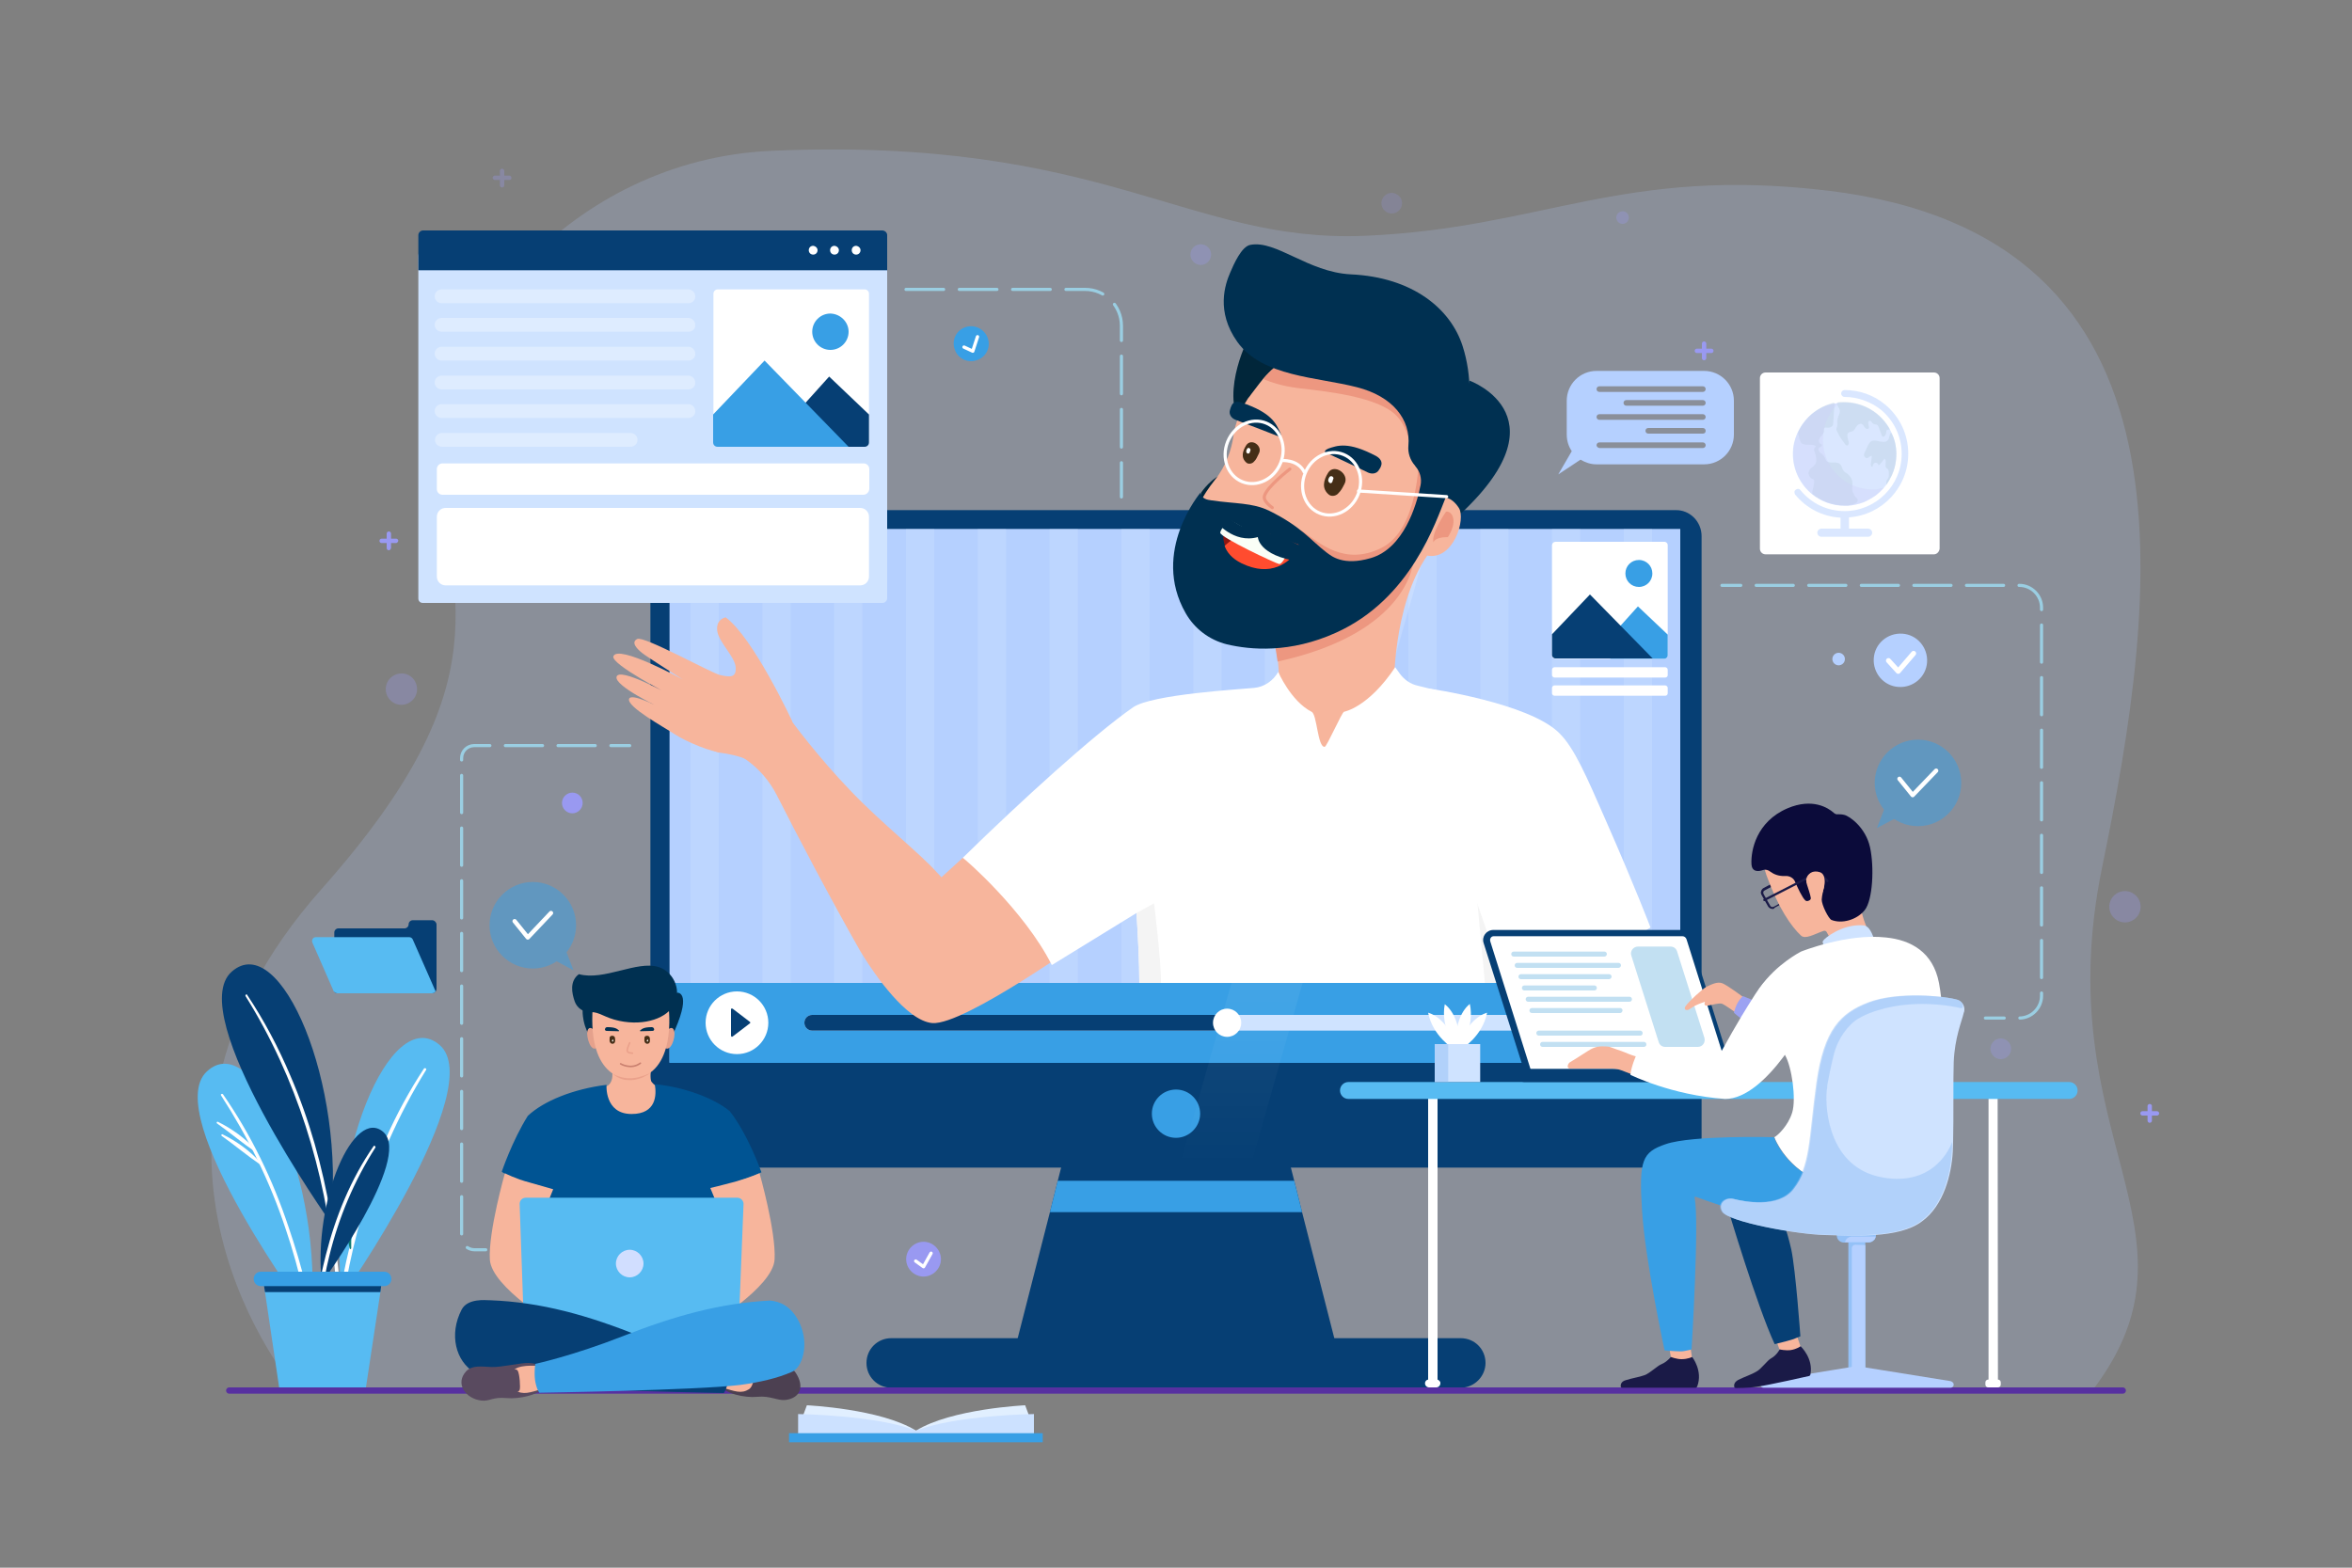 <?xml version="1.0" encoding="utf-8"?>
<!-- Generator: Adobe Illustrator 23.0.3, SVG Export Plug-In . SVG Version: 6.00 Build 0)  -->
<svg version="1.1" id="Layer_1" xmlns="http://www.w3.org/2000/svg" xmlns:xlink="http://www.w3.org/1999/xlink" x="0px" y="0px"
	 viewBox="0 0 750 500" style="enable-background:new 0 0 750 500;" xml:space="preserve">
<rect x="0" y="0" width="750" height="500" fill="#808080" stroke="none"/>
<style type="text/css">
	.st0{opacity:0.2;fill:#B5D0FF;enable-background:new    ;}
	.st1{fill:#063F74;}
	.st2{fill:#389FE5;}
	.st3{fill:#B5D0FF;}
	.st4{opacity:0.3;}
	.st5{fill:#CFE3FF;}
	.st6{fill:#EEFAFF;}
	.st7{opacity:0.2;fill:url(#SVGID_1_);enable-background:new    ;}
	.st8{fill:#FFFFFF;}
	.st9{fill:#57BBF2;}
	.st10{fill:#0E7C74;}
	.st11{fill:none;stroke:#5730A0;stroke-width:2;stroke-linecap:round;stroke-linejoin:round;stroke-miterlimit:10;}
	.st12{opacity:0.31;fill:#FFFFFF;enable-background:new    ;}
	.st13{fill:#F7B59C;}
	.st14{fill:#01263A;}
	.st15{fill:#003051;}
	.st16{fill:#ED9780;}
	.st17{fill:#8D1612;}
	.st18{fill:#FF4C2F;}
	.st19{fill:#FAFFF7;}
	.st20{fill:#452E17;}
	.st21{fill:#F4F4F4;}
	.st22{fill:none;stroke:#FFFFFF;stroke-miterlimit:10;}
	.st23{fill:none;stroke:#FFFFFF;stroke-linecap:round;stroke-miterlimit:10;}
	.st24{fill:none;stroke:#ED9780;stroke-linecap:round;stroke-miterlimit:10;}
	.st25{fill:#005493;}
	.st26{fill:#4C4051;}
	.st27{fill:#594A5F;}
	.st28{fill:#E5A18C;}
	.st29{fill:#D1DEFF;}
	.st30{fill:#EAA18B;}
	.st31{fill:none;stroke:#EAA18B;stroke-width:0.5;stroke-linecap:round;stroke-miterlimit:10;}
	.st32{fill:none;stroke:#C9806F;stroke-width:0.5;stroke-linecap:round;stroke-miterlimit:10;}
	.st33{fill:#C2E0F2;}
	.st34{fill:#1A1A47;}
	.st35{fill:#9CA2F2;}
	.st36{fill:#0B0B3A;}
	.st37{fill:#94C1F7;}
	.st38{opacity:0.5;fill:#94C1F7;enable-background:new    ;}
	.st39{fill:#E1EFFF;}
	.st40{fill:#CCE1FF;}
	.st41{fill:none;stroke:#9ACEE2;stroke-linecap:round;stroke-miterlimit:10;}
	.st42{fill:none;stroke:#9ACEE2;stroke-linecap:round;stroke-miterlimit:10;stroke-dasharray:11.856,4.94;}
	.st43{fill:none;stroke:#9ACEE2;stroke-linecap:round;stroke-miterlimit:10;stroke-dasharray:11.835,4.931;}
	.st44{fill:none;stroke:#9ACEE2;stroke-linecap:round;stroke-miterlimit:10;stroke-dasharray:12,5;}
	.st45{opacity:0.5;}
	.st46{fill:none;stroke:#FFFFFF;stroke-width:1.38;stroke-linecap:round;stroke-linejoin:round;stroke-miterlimit:10;}
	.st47{fill:#81A8CC;}
	.st48{opacity:0.3;fill:#9999F1;enable-background:new    ;}
	.st49{fill:#9999F1;}
	.st50{fill:none;stroke:#FFFFFF;stroke-width:1.056;stroke-linecap:round;stroke-linejoin:round;stroke-miterlimit:10;}
	.st51{fill:none;stroke:#FFFFFF;stroke-width:1.615;stroke-linecap:round;stroke-linejoin:round;stroke-miterlimit:10;}
	.st52{opacity:0.2;fill:#9999F1;enable-background:new    ;}
</style>
<g id="OBJECTS">
	<g>
		<path class="st0" d="M94.2,443c0,0-65.5-76.3,8.3-159.4c59.5-67,40.5-92.8,37.7-138c-2.3-38.2,41-94.7,105.9-97.5
			c106.3-4.6,132.7,29.5,189.2,27.1s82-22.2,147.5-14.4C704.4,75.3,688,190.5,670.3,276.7s35.5,115.6-2.8,166.4"/>
		<g>
			<g>
				<polygon class="st1" points="426.4,430.4 323.6,430.4 334.8,386.6 337.3,376.6 342.2,357.3 407.8,357.3 412.7,376.6 
					415.2,386.6 				"/>
				<polygon class="st2" points="415.2,386.6 334.8,386.6 337.3,376.6 412.7,376.6 				"/>
				<path class="st1" d="M465.8,442.6H284.2c-4.4,0-7.9-3.5-7.9-7.9l0,0c0-4.4,3.5-7.9,7.9-7.9h181.6c4.4,0,7.9,3.5,7.9,7.9l0,0
					C473.7,439,470.1,442.6,465.8,442.6z"/>
			</g>
			<path class="st1" d="M542.6,171v193.1c0,4.6-3.7,8.3-8.3,8.3H215.7c-4.6,0-8.3-3.7-8.3-8.3V171c0-4.6,3.7-8.3,8.3-8.3h318.6
				C538.9,162.6,542.6,166.4,542.6,171z"/>
			<rect x="213.5" y="168.7" class="st3" width="322.3" height="170.2"/>
			<g class="st4">
				<rect x="494.9" y="168.7" class="st5" width="9" height="144.8"/>
				<rect x="517.8" y="168.7" class="st5" width="9" height="144.8"/>
				<rect x="220.2" y="168.7" class="st5" width="9" height="144.8"/>
				<rect x="243.1" y="168.7" class="st5" width="9" height="144.8"/>
				<rect x="266" y="168.7" class="st5" width="9" height="144.8"/>
				<rect x="288.9" y="168.7" class="st5" width="9" height="144.8"/>
				<rect x="311.8" y="168.7" class="st5" width="9" height="144.8"/>
				<rect x="334.7" y="168.7" class="st5" width="9" height="144.8"/>
				<rect x="357.6" y="168.7" class="st5" width="9" height="144.8"/>
				<rect x="380.5" y="168.7" class="st5" width="9" height="144.8"/>
				<rect x="403.3" y="168.7" class="st5" width="9" height="144.8"/>
				<rect x="426.2" y="168.7" class="st6" width="9" height="144.8"/>
				<rect x="449.1" y="168.7" class="st5" width="9" height="144.8"/>
				<rect x="472" y="168.7" class="st5" width="9" height="144.8"/>
			</g>
			<rect x="213.5" y="313.5" class="st2" width="322.3" height="25.5"/>
			<path class="st2" d="M375,362.9L375,362.9c-4.3,0-7.7-3.5-7.7-7.7l0,0c0-4.3,3.5-7.7,7.7-7.7l0,0c4.3,0,7.7,3.5,7.7,7.7l0,0
				C382.7,359.4,379.2,362.9,375,362.9z"/>
			
				<linearGradient id="SVGID_1_" gradientUnits="userSpaceOnUse" x1="417.1" y1="340.564" x2="417.1" y2="129.65" gradientTransform="matrix(1 0 0 -1 0 500.952)">
				<stop  offset="0" style="stop-color:#FFFFFF"/>
				<stop  offset="1" style="stop-color:#FFFFFF;stop-opacity:0"/>
			</linearGradient>
			<polygon class="st7" points="398.7,372.2 376,372.2 435.6,162.6 458.2,162.6 			"/>
			<g>
				<path class="st5" d="M523.5,328.7H259c-1.4,0-2.5-1.1-2.5-2.5s1.1-2.5,2.5-2.5h264.5c1.4,0,2.5,1.1,2.5,2.5
					S524.9,328.7,523.5,328.7z"/>
				<path class="st1" d="M391.3,323.7v5H259c-1.4,0-2.5-1.1-2.5-2.5s1.1-2.5,2.5-2.5H391.3z"/>
				<circle class="st8" cx="391.3" cy="326.2" r="4.5"/>
			</g>
			<g>
				<ellipse class="st8" cx="235" cy="326.2" rx="10" ry="10"/>
				<path class="st1" d="M233.6,321.7l5.5,4.2c0.2,0.1,0.2,0.4,0,0.5l-5.5,4.2c-0.2,0.2-0.5,0-0.5-0.3V322
					C233,321.7,233.3,321.6,233.6,321.7z"/>
			</g>
		</g>
		<g>
			<g>
				<path class="st9" d="M99.2,421c0,0-48.4-65.4-33.2-79.3C81.1,327.7,103.3,376.9,99.2,421z"/>
				<g>
					<g>
						<path class="st8" d="M70.5,349.4c8.6,13.3,15.6,27.5,20.6,42.6c2.2,6.5,4.1,13.2,5.6,19.9c1.5,6.3,2.4,12.7,3.7,19
							c0.1,0.3,0.6,0.3,0.6-0.1c-1.1-13.3-4.7-26.9-9-39.5c-5-15-11.9-29.3-20.9-42.3C70.8,348.7,70.2,349,70.5,349.4L70.5,349.4z"
							/>
					</g>
				</g>
				<g>
					<g>
						<path class="st8" d="M69.2,358.3c4.1,2.9,8,6.2,12.1,9c0.3,0.2,0.5-0.2,0.3-0.4c-3.1-3.7-7.8-7-12.1-9.1
							C69.2,357.6,68.9,358.1,69.2,358.3L69.2,358.3z"/>
					</g>
				</g>
				<g>
					<g>
						<path class="st8" d="M70.7,362.3c4.1,2.9,8,6.2,12.1,9c0.3,0.2,0.5-0.2,0.3-0.4c-3.1-3.7-7.8-7-12.1-9.1
							C70.7,361.6,70.4,362,70.7,362.3L70.7,362.3z"/>
					</g>
				</g>
			</g>
			<g>
				<path class="st9" d="M109.1,413.5c0,0,46.7-66.6,31.1-80.2C124.6,319.8,103.7,369.5,109.1,413.5z"/>
				<g>
					<g>
						<path class="st8" d="M135.2,340.8c-9.3,14.1-16.1,29.8-20.8,46c-3.9,13.4-7.1,27.8-7.5,41.8c0,0.3,0.5,0.4,0.6,0.1
							c1-6.6,1.7-13.3,2.9-19.9c1.3-7.2,3-14.3,5-21.3c4.7-16.3,11.6-31.9,20.5-46.3C136.1,340.8,135.5,340.5,135.2,340.8
							L135.2,340.8z"/>
					</g>
				</g>
				<g>
					<g>
						<path class="st10" d="M110.4,381.6c-0.2,5.3-0.1,11.4,1.1,16.6c0.1,0.3,0.5,0.2,0.5-0.1c0.1-2.6-0.2-5.2-0.4-7.8
							c-0.2-2.9-0.3-5.9-0.6-8.8C111,381.2,110.4,381.2,110.4,381.6L110.4,381.6z"/>
					</g>
				</g>
			</g>
			<g>
				<path class="st1" d="M105.4,389.9c0,0-47-66.4-31.5-80C89.4,296.2,110.5,345.9,105.4,389.9z"/>
				<g>
					<g>
						<path class="st8" d="M78.3,317.7c16.3,26.1,25.4,55.9,28.4,86.4c0.6,6.1,0.9,12.3,1.3,18.4c0,0.4,0.6,0.4,0.6,0
							c0.3-11.8-1.2-23.8-3.2-35.4c-2.6-15.1-6.7-29.9-12.8-44c-3.8-9-8.4-17.7-13.8-25.8C78.7,316.9,78.1,317.3,78.3,317.7
							L78.3,317.7z"/>
					</g>
				</g>
			</g>
			<g>
				<path class="st1" d="M102.6,409.2c0,0,28.9-39.7,19.7-48.1C113,352.8,99.8,382.6,102.6,409.2z"/>
				<g>
					<g>
						<path class="st8" d="M119.1,365.6c-7.2,10.4-12.1,22.4-15.2,34.7c-2.3,9.1-4.1,19.2-3.7,28.7c0,0.4,0.6,0.4,0.6,0
							c1.2-9.6,1.8-19,4.2-28.4c3-12.3,7.9-23.9,14.7-34.6C119.9,365.6,119.3,365.2,119.1,365.6L119.1,365.6z"/>
					</g>
				</g>
			</g>
			<g>
				<polygon class="st9" points="122,407.3 121.7,408.9 121.3,412.1 116.6,443.1 89.1,443.1 84.5,412.1 84,408.9 83.8,407.3 				"/>
				<polygon class="st1" points="121.7,408.9 121.3,412.1 84.5,412.1 84,408.9 				"/>
				<path class="st2" d="M122.5,410.2H83.2c-1.3,0-2.3-1-2.3-2.3l0,0c0-1.3,1-2.3,2.3-2.3h39.3c1.3,0,2.3,1,2.3,2.3l0,0
					C124.8,409.2,123.8,410.2,122.5,410.2z"/>
			</g>
		</g>
		<g>
			<path class="st1" d="M139.2,294.9v20.5c0,0.3-0.1,0.6-0.3,0.8c-0.3,0.4-0.7,0.6-1.2,0.6h-30.1c-0.4,0-0.7-0.2-1-0.4v-19
				c0-0.7,0.6-1.3,1.3-1.3H129c0.7,0,1.3-0.6,1.3-1.3c0-0.7,0.6-1.3,1.3-1.3h6.4C138.6,293.6,139.2,294.2,139.2,294.9z"/>
			<path class="st9" d="M138.9,316.2c-0.3,0.4-0.7,0.6-1.2,0.6h-30.1c-0.4,0-0.7-0.2-1-0.4c-0.1-0.1-0.2-0.3-0.3-0.4v-0.1l-6.7-15.3
				c-0.3-0.8,0.2-1.7,1.1-1.7h29.8c0.5,0,0.9,0.3,1.1,0.7l6.3,14.3L138.9,316.2z"/>
		</g>
		<line class="st11" x1="73.1" y1="443.5" x2="676.9" y2="443.5"/>
		<g>
			<path class="st5" d="M281.4,192.3H134.8c-0.8,0-1.4-0.6-1.4-1.4V81.8c0-2.5,2-4.5,4.5-4.5h138.4c3.7,0,6.6,3,6.6,6.6v106.9
				C282.9,191.6,282.2,192.3,281.4,192.3z"/>
			<path class="st8" d="M274.3,186.7H142.1c-1.6,0-2.8-1.3-2.8-2.8v-19.1c0-1.6,1.3-2.8,2.8-2.8h132.2c1.6,0,2.8,1.3,2.8,2.8v19.1
				C277.1,185.4,275.9,186.7,274.3,186.7z"/>
			<path class="st8" d="M275.3,157.8H141.1c-1,0-1.8-0.8-1.8-1.8v-6.4c0-1,0.8-1.8,1.8-1.8h134.3c1,0,1.8,0.8,1.8,1.8v6.4
				C277.1,157,276.3,157.8,275.3,157.8z"/>
			<g>
				<path class="st12" d="M219.5,96.7h-78.7c-1.2,0-2.2-1-2.2-2.2l0,0c0-1.2,1-2.2,2.2-2.2h78.7c1.2,0,2.2,1,2.2,2.2l0,0
					C221.8,95.7,220.8,96.7,219.5,96.7z"/>
				<path class="st12" d="M219.5,105.8h-78.7c-1.2,0-2.2-1-2.2-2.2l0,0c0-1.2,1-2.2,2.2-2.2h78.7c1.2,0,2.2,1,2.2,2.2l0,0
					C221.8,104.9,220.8,105.8,219.5,105.8z"/>
				<path class="st12" d="M219.5,115h-78.7c-1.2,0-2.2-1-2.2-2.2l0,0c0-1.2,1-2.2,2.2-2.2h78.7c1.2,0,2.2,1,2.2,2.2l0,0
					C221.8,114,220.8,115,219.5,115z"/>
				<path class="st12" d="M219.5,124.2h-78.7c-1.2,0-2.2-1-2.2-2.2l0,0c0-1.2,1-2.2,2.2-2.2h78.7c1.2,0,2.2,1,2.2,2.2l0,0
					C221.8,123.2,220.8,124.2,219.5,124.2z"/>
				<path class="st12" d="M219.5,133.3h-78.7c-1.2,0-2.2-1-2.2-2.2l0,0c0-1.2,1-2.2,2.2-2.2h78.7c1.2,0,2.2,1,2.2,2.2l0,0
					C221.8,132.3,220.8,133.3,219.5,133.3z"/>
				<path class="st12" d="M201.1,142.5h-60.2c-1.2,0-2.2-1-2.2-2.2l0,0c0-1.2,1-2.2,2.2-2.2h60.2c1.2,0,2.2,1,2.2,2.2l0,0
					C203.3,141.5,202.3,142.5,201.1,142.5z"/>
			</g>
			<path class="st1" d="M281.3,73.5H134.9c-0.8,0-1.5,0.7-1.5,1.5v11.2h149.5V75C282.9,74.2,282.2,73.5,281.3,73.5z"/>
			<g>
				<path class="st8" d="M260.7,79.8c0,0.8-0.6,1.4-1.4,1.4s-1.4-0.6-1.4-1.4s0.6-1.4,1.4-1.4C260.1,78.5,260.7,79.1,260.7,79.8z"/>
				<path class="st8" d="M267.5,79.8c0,0.8-0.6,1.4-1.4,1.4s-1.4-0.6-1.4-1.4s0.6-1.4,1.4-1.4C266.9,78.5,267.5,79.1,267.5,79.8z"/>
				<path class="st8" d="M274.4,79.8c0,0.8-0.6,1.4-1.4,1.4s-1.4-0.6-1.4-1.4s0.6-1.4,1.4-1.4C273.8,78.5,274.4,79.1,274.4,79.8z"/>
			</g>
			<g>
				<path class="st8" d="M277.1,93.7V141c0,0.8-0.6,1.4-1.4,1.4h-46.8c-0.8,0-1.4-0.6-1.4-1.4V93.7c0-0.8,0.6-1.4,1.4-1.4h46.8
					C276.5,92.3,277.1,92.9,277.1,93.7z"/>
				<path class="st1" d="M277.1,132.2v8.9c0,0.8-0.6,1.4-1.4,1.4h-23.2l1-10.3l10.9-12.1L277.1,132.2z"/>
				<path class="st2" d="M270.6,142.5h-41.8c-0.8,0-1.4-0.6-1.4-1.4v-8.9l16.4-17.2L270.6,142.5z"/>
				<path class="st2" d="M270.6,105.8c0,3.2-2.6,5.8-5.8,5.8c-3.2,0-5.8-2.6-5.8-5.8c0-3.2,2.6-5.8,5.8-5.8
					C268,100.1,270.6,102.7,270.6,105.8z"/>
			</g>
		</g>
		<g>
			<path class="st13" d="M347.5,298.4l-15.6-26.8l-24.9,2l-6.8,6.2c-0.9-1-0.7-0.8-1.4-1.5c-5.2-5.9-17.5-15.6-27.2-25.7
				c-11-11.4-19.3-22.8-19.3-22.8l-2,1c0-1,0-1.7,0-1.7l-8.7-11.7l-10.6-0.7l-7.9,9.6l0.4,5.1c0,0,0.1,7.9,6.3,8.7
				c1.8,0.2,6.5,1.1,8,2.1c4.2,2.9,7.6,6.9,9.9,11.4c6.9,13.6,17.1,33,26.6,49.7c0,0,0.4,0.7,1.1,1.8c3.3,5.3,13.6,20.5,21.9,21.2
				C307.5,327.1,347.5,298.4,347.5,298.4z"/>
			<g id="XMLID_5_">
				<path id="XMLID_219_" class="st14" d="M383.1,157c0,0,3.3-5,7.9-6.2s-5,10.7-5,10.7s-2.6,1.1-2.9,1
					C382.8,162.3,383.1,157,383.1,157z"/>
				<path id="XMLID_218_" class="st15" d="M468.6,121.4c0,0,32.7,11.8-6.2,45.5l-5.9-1.8L468.6,121.4z"/>
				<path class="st13" d="M385.8,223.1c15.6,19,36.5,22.1,36.5,22.1c36.3-0.7,42.5-20.7,42.5-20.7l-20.3-4.5c0,0-0.6-26.4,10.6-42.8
					c8.4,1.6,12.4-11.7,10.1-15.2c-2.5-3.9-5.3-3.4-5.3-3.4c-2.4,2.6-4.6,8.7-5.6,11.7l-50.5,26.1c0,0,0.6,1.3,1.4,3.6
					c0.8,2.5,1.7,6.2,2.3,10.9c0.3,2.9,0.5,6.2,0.4,9.9L385.8,223.1z M450.6,176.1c1.1-1.8,2.2-3.7,3.5-5.5c-0.4,1.3-0.8,2.4-1,3.4
					C451.7,175.2,450.7,176.1,450.6,176.1z"/>
				<path id="XMLID_502_" class="st16" d="M405.1,200.1c0.8,2.5,1.7,6.2,2.3,10.9c42.1-9.2,43.3-32,43.3-32l-21.6,8.8L405.1,200.1z"
					/>
				<path id="XMLID_48_" class="st14" d="M398.4,107.2c0,0-9.2,17-2.9,28.3l14.6-18.9"/>
				<path id="XMLID_628_" class="st13" d="M382.3,193.7c9.7,15.3,45.2,15,61.9-7c16.7-21.9,19.4-47.1,11.1-62.6
					c-4.6-8.6-15.7-13.6-26.6-14.4c-2.9-0.2-5.8,0-8.7,0.6c-6.6,1.5-12.7,5.2-17.2,10.5c-0.4,0.5-0.8,1-1.2,1.5l-2.6,3.4
					c-0.3,0.4-0.6,0.9-1,1.3c-1.6,2.4-2.9,5-3.7,7.8c-0.5,1.4-0.8,2.9-1,4.4c-0.6,4-2.2,9.3-6,14
					C380.1,162.2,372.7,178.4,382.3,193.7z"/>
				<path id="XMLID_501_" class="st16" d="M402.8,120.9c2.4,1,6.3,2.3,11.3,2.9c8.5,1,25.6,2.7,31.3,8.9c0,0,2.4,2.2,3.8,7.1
					c1.4,4.9-3.2-16.7-3.2-16.7l-26-12.8C413.4,111.9,407.3,115.6,402.8,120.9z"/>
				<path id="XMLID_463_" class="st16" d="M452.4,146.6c0,0-0.1,22.2-11.8,28.1c-11.7,5.9-19.8-1.4-25.1-5.2
					c-3.1-2.2-4.2,3.4-4.2,3.4s6.1,10.2,9.2,10.2s15.4-0.2,16.3-0.8s8-4,8-4s4.8-8.3,5.2-9.2c0.3-0.9,5.9-10.3,5.6-11.5
					s-0.2-9-0.2-9L452.4,146.6z"/>
				<path id="XMLID_47_" class="st15" d="M398.7,78.1c-2.8,0.5-5.3,6.2-6.4,8.8c-1.6,3.7-4.7,12.4,2.3,22.2
					c8,11.1,25.3,11.1,38.1,14.4c11.4,2.9,17.2,10.3,16.4,18.7c-0.2,2.3,0.6,4.6,2.1,6.3l0.2,0.3c1.4,1.6,2,3.8,1.6,5.9
					c-1.3,6.6-5.5,20.3-15.9,23.3c-8.9,2.6-12.6-0.7-14.1-1.8c-5.2-4-8.1-8.3-18.3-13.3c-5.3-2.6-10.9-2.2-18.3-3.3
					c-1.4-0.2-3.3-0.4-3.5-2.6c0,0-16.1,18.9-4.8,38.6c2.8,4.9,7.5,8.5,13.1,9.9c7.6,1.8,20.2,2.9,34.8-3.7
					c24-10.8,31.9-35.6,35.1-43.4c3.2-7.8,11.5-28.7,5.3-48c-3.8-11.9-15.9-22-35.7-22.9C417.1,86.8,406.9,76.5,398.7,78.1z"/>
				<path id="XMLID_470_" class="st17" d="M414.4,174.6c0,0-0.3,0.6-1,1.5c-2.2,2.8-7.8,8.2-17.5,3.4c-3-1.5-4.6-3.5-5.3-5.5
					c-1.5-4.2,0.7-8.5,0.7-8.5s3.6,2.4,8.5,4.7c4.2,2,9.4,3.9,14.1,4.3C414.1,174.6,414.2,174.6,414.4,174.6z"/>
				<path id="XMLID_468_" class="st18" d="M414.1,173.7l-0.3,0.9l-0.5,1.6c-2.2,2.8-7.8,8.2-17.5,3.4c-3-1.5-4.6-3.5-5.3-5.5
					c4-3.8,8-3.8,8-3.8h6.5L414.1,173.7z"/>
				<path id="XMLID_45_" class="st19" d="M391.8,165.6c0,0-2.7,3.4-2.7,4.3c0,1.5,17.9,9.9,18.8,10c1,0.1,2.6-3.4,2.6-3.4l-7.2-4.3"
					/>
				<path id="XMLID_44_" class="st15" d="M392.7,129.4c-0.4,1-0.1,0.1-0.5,1.4c-0.4,1.4,0.5,2.6,1.8,3.1c3.3,1.2,13.5,5.2,13.5,5.2
					c1.1,0.6,1.1-0.5,0.7-1.2c-1.3-2.8-2.7-6.3-12.3-9.5C394.7,127.9,393.2,128.1,392.7,129.4z"/>
				<path id="XMLID_1_" class="st15" d="M440.4,148.6c-0.4,1,0,0.1-0.7,1.3s-2.2,1.4-3.5,0.8c-3.2-1.6-13.1-6.2-13.1-6.2
					c-1.2-0.3-0.4-1.1,0.4-1.4c2.9-1,6.4-2.4,15.4,2.4C440.1,146.2,440.9,147.3,440.4,148.6z"/>
				<path id="XMLID_221_" class="st15" d="M387.7,166.3c0,0,5.6,7.2,13.4,5c0,0,0.1,5.9,13.2,7.8l1.1-4.6c0,0-8.5-4.5-9-4.2
					c-0.6,0.3-8.6-2.1-10.1-2.4c-1.5-0.3-6.8-4.4-6.8-4.4L387.7,166.3z"/>
				<path id="XMLID_618_" class="st16" d="M461.1,163.2c0,0-4.8,6.8-4,9.8c0,0,0.2-1.7,4.6-1.7c0,0,2.8-4,1.4-6.9
					C462.3,162.9,461.1,163.2,461.1,163.2z"/>
				<g>
					<g>
						<path class="st20" d="M423.5,150.8c-1.5,2.4-2.1,5.1,0.3,7c0.8,0.6,2.1,0.4,2.8-0.3c1.2-1.2,1.4-1.8,2.1-3.1
							C430.5,151.2,425.4,147.7,423.5,150.8L423.5,150.8z"/>
					</g>
					<g>
						<path class="st8" d="M423.9,152.2c-0.4,0.6-0.6,1.3,0.1,1.8c0.2,0.2,0.6,0.1,0.7-0.1c0.3-0.3,0.2-0.6,0.4-1
							C425.6,152.2,424.4,151.4,423.9,152.2L423.9,152.2z"/>
					</g>
				</g>
				<g>
					<g>
						<path class="st20" d="M397.4,142c-1.2,1.9-1.8,4,0.1,5.6c0.6,0.5,1.7,0.3,2.2-0.2c1-0.9,1.1-1.6,1.7-2.7
							C402.8,142.2,399,139.6,397.4,142L397.4,142z"/>
					</g>
					<g>
						<path class="st8" d="M397.7,143.1c-0.3,0.5-0.5,1,0,1.5c0.2,0.1,0.4,0.1,0.6,0c0.3-0.2,0.2-0.5,0.4-0.8
							C399,143.1,398.1,142.5,397.7,143.1L397.7,143.1z"/>
					</g>
				</g>
			</g>
			<path class="st13" d="M252.7,230.2c0,0-12.5-26.9-21.3-33.3c0,0-3.1,0.5-2.7,4.2c0.4,3.7,5.7,8.3,5.9,11.8s-2.1,3-5,2.4
				c-2.9-0.7-24.3-12.6-26.4-11.5c-2.2,1.1,0.1,3.3,1.6,4.5s12.9,8.4,12.9,8.4s-20.6-11.3-22.1-7.4c-1,2.5,18.2,12.4,18.2,12.4
				s-16.5-9.2-17.2-5.8c-0.6,2.9,13.3,9.5,13.3,9.5s-8.6-4.5-9.3-2.5c-0.8,2.5,11.1,9,14.6,11.3s11.9,5.9,15.3,5.8
				c3.4-0.1,5.8-0.4,7.7,1.5"/>
			<path class="st8" d="M482.1,287.9l6.9,25.6H363.3c0-6.6-0.4-14.5-0.9-22.3l-27,16.6c-8.8-17.5-28.1-34.2-28.4-34.2
				c18.8-18.4,41.8-39.3,54.3-48c6-4.2,34.8-5.8,38.6-6.2c3.3-0.3,6.1-2.3,7.7-5.1c0,0,4,9.3,10.6,12.7c1.8,0.7,1.9,11.3,4.2,11.2
				c0.7,0,5.5-11.1,6.2-11.2c0,0,7.7-1.3,16.3-14.2l1.5,2.1c1.4,1.9,3.4,3.3,5.7,3.8c4.4,1,12.2,3.1,19.8,6.2
				c10.8,4.4,22.6,25,22.6,25l2.7,38l-15.8-0.7L482.1,287.9z"/>
			<polygon class="st21" points="470.5,281.4 473.5,313.5 489,313.5 486.3,292.6 			"/>
			<polyline class="st13" points="516.8,276.3 530.8,313.5 489,313.5 482.1,298.4 			"/>
			<path class="st8" d="M455.6,219.6c0,0,32,4.6,41.6,14.2c4.8,4.7,8.7,13.8,14.7,27.5c9.8,22.3,14.4,34.5,14.4,34.5
				s-24.2,16.8-48.5,11.8l-11.9-34.3L455.6,219.6z"/>
			
				<ellipse transform="matrix(0.375 -0.927 0.927 0.375 116.413 460.851)" class="st22" cx="399.8" cy="144.1" rx="10.1" ry="9.1"/>
			
				<ellipse transform="matrix(0.375 -0.927 0.927 0.375 122.483 489.99)" class="st22" cx="424.5" cy="154.2" rx="10.1" ry="9.1"/>
			<path class="st22" d="M408.5,146.9c0,0,5.5-0.6,7.5,3.9"/>
			<line class="st23" x1="433.2" y1="156.6" x2="461.3" y2="158.4"/>
			<path class="st21" d="M370.2,313.5h-6.9c0-6.6-0.4-14.5-0.9-22.3l5.6-3.1C368,288.1,370.3,306.5,370.2,313.5z"/>
			<path class="st24" d="M411.3,149.6c0,0-7.3,5.6-8.1,8.6c-0.5,1.7,2.5,3.7,2.5,3.7"/>
		</g>
		<g>
			<path class="st13" d="M210.2,346.3c0,0,3,10.4-8.2,10.4c-1.6,0-2.9-0.4-4.1-1c-4.1-2-5.1-9-5.1-9c3.5-0.9,2.3-6,2.3-6l12.5,0.3
				c0,0-0.6,3.3,0.3,4.2C209.4,347,210.2,346.3,210.2,346.3z"/>
			<path class="st25" d="M193.4,346c0,0-0.7,9.3,8,9.3c7.9,0,8-6.1,7.4-9.5c9,0.8,18.9,4.4,23.9,8.6c6,7.7,10.1,19.5,10.1,19.5
				s-2.8,1.3-5.6,2.2c-2.9,0.9-5.1,2.2-5.1,2.2l-3.5,47.7h-55.2l-0.9-47.7c0,0-3.6-0.9-6.6-1.8c-4.3-1.4-5.9-2.8-5.9-2.8
				s3.3-9.8,8.3-17.8C173.4,351.1,182.9,347.3,193.4,346z"/>
			<path class="st13" d="M161,374.2c0,0-5.3,18.6-4.8,27.5s21.5,21.3,21.5,21.3l2.7-9.4c0,0-8.7-3.7-10-10.5s6-23.8,6-23.8
				s-3.2-0.9-7.7-2.2C164.5,376,161,374.2,161,374.2z"/>
			<path class="st13" d="M242.2,374.2c0,0,5.3,18.6,4.8,27.5S225.5,423,225.5,423l-2.7-9.4c0,0,8.7-3.7,10-10.5s-6.3-24.2-6.3-24.2
				s3.5-0.8,7.9-2C238.7,375.7,242.2,374.2,242.2,374.2z"/>
			<path class="st9" d="M235.4,426.7h-68.2l-1.5-42.7c0-1.1,0.8-2,2-2h67.4c1.1,0,2,0.9,2,2L235.4,426.7z"/>
			<g>
				<path class="st26" d="M229.9,436.5c0,0,1.5-1.7,4.8-1.8c2.2-0.1,8.4,1.3,11.3,1.3c3,0,6-0.7,7.7,1.8c2.9,4.3,1.6,8.1-3.2,8.7
					c-2.6,0.3-4.8-1.4-9-1c-4.1,0.4-10.4-1-12.2-3.9"/>
				<path class="st13" d="M224.2,434.5c0,0,3.3,0.9,5.4,1.1c2.2,0.1,7-0.4,9.2,1c2.4,1.5,1.5,5.6,0,6.5c-2.4,1.5-4.4,0.7-8.9-0.7
					c-4.5-1.4-9.7-0.9-9.7-0.9"/>
				<path class="st1" d="M230.8,444.3c0,0-50.6-0.9-64-2.7c-5.7-0.8-11-2-15.4-3.8c-6.1-3.6-8.3-12.2-4.2-20.1c1.9-3.7,7.8-3,8.7-3
					c0.2,0,0.3,0,0.3,0c16.4,0.6,31.3,4.8,48.2,11.6c15.7,6.3,27.7,8.9,27.7,8.9C233,441.6,230.8,444.3,230.8,444.3z"/>
				<path class="st26" d="M243,438.7c0,0-1.3-0.7-1.8,0.1c-0.4,0.8-0.7,4.2-0.5,4.7c0.4,0.9,2.4,0.6,2.4,0.6l1.6-4.3L243,438.7z"/>
			</g>
			<g>
				<path class="st27" d="M173.6,436.6c0,0-1.5-1.8-5-1.9c-2.3-0.1-8.7,1.4-11.8,1.3s-6.1-0.7-8.1,1.3c-3.7,3.9-0.3,8.8,4.8,9.4
					c2.7,0.3,3.5-1.2,7.9-0.8c4.2,0.4,10.8-1,12.7-4"/>
				<path class="st13" d="M179.6,434.5c0,0-3.4,1-5.7,1.1s-7.3-0.5-9.6,1c-2.5,1.5-1.6,5.8,0,6.8c2.5,1.6,4.6,0.8,9.2-0.6
					c4.6-1.4,10.1-0.9,10.1-0.9"/>
				<path class="st2" d="M252.4,437.6L252.4,437.6c-4.6,2-10.3,3.3-16.3,4.1c-13.5,1.7-64.1,2.5-64.1,2.5s-2.2-2.7-1.3-9.2
					c0,0,12-2.6,27.8-8.8c16.5-6.5,31.2-10.6,47.1-11.4c3.1,0.3,6.7,1.7,9.3,7C258.3,429,255.7,436.4,252.4,437.6z"/>
				<path class="st27" d="M162.8,437.1c0,0,1.7-0.9,2.3,0.1s0.9,5.4,0.6,6.1c-0.5,1.2-3,0.8-3,0.8l-2-5.5L162.8,437.1z"/>
			</g>
			<path class="st15" d="M215.9,316.6c0,0,4.7-0.5-0.6,11.7c-2,4.6-2.7,4.3-2.7,4.5s-1.8-1.5-1.8-2.3s0.1-6.8,0.2-7.1
				C211,323,215.9,316.6,215.9,316.6z"/>
			<path class="st15" d="M188.3,319.3c0,0-3.6-1-2.2,6.2c1,4.9,3.6,6.9,3.6,7.1s1.8-1.5,1.8-2.3s-0.1-6.8-0.2-7.1
				C191.3,323,188.3,319.3,188.3,319.3z"/>
			<path class="st28" d="M189.3,328.4c0,0-1.5-1.5-2,0.5c-0.4,2,1.2,7.1,3.2,5.1"/>
			<path class="st28" d="M213,328.4c0,0,1.5-1.5,2,0.5s-1.2,7.1-3.2,5.1"/>
			<path class="st13" d="M201.6,344.2c0,0,0,0-0.1,0c-1.4,0.1-14.1,0.2-12.5-22.9h24.2C213.2,321.3,216.1,342.8,201.6,344.2z"/>
			<path class="st15" d="M209.9,308.4c4.6,1.3,7.5,7.1,5.2,11.7c-2.2,4.6-9.5,7.2-17.6,5.5c-4.8-1-6.3-2.9-9.2-2.8
				c-2.2,0.1-4.2-1.2-5-3.3c-1-2.8-1.7-6.6,1.3-8.8C192.6,312.9,203.1,306.3,209.9,308.4z"/>
			<path class="st29" d="M205.2,403c0,2.4-2,4.4-4.4,4.4s-4.4-2-4.4-4.4s2-4.4,4.4-4.4S205.2,400.6,205.2,403z"/>
			<path class="st30" d="M195.2,342.3c0,0,0.7,0.5,1.8,0.9s2.7,0.8,4.2,0.7c0.8,0,1.6-0.2,2.3-0.3c0.7-0.2,1.4-0.4,2-0.6
				c1.1-0.4,1.8-0.8,1.8-0.8s-0.6,0.6-1.7,1.1c-0.5,0.3-1.2,0.6-2,0.8c-0.7,0.2-1.6,0.4-2.4,0.4c-0.8,0-1.7,0-2.4-0.2
				c-0.8-0.2-1.4-0.5-2-0.8C195.8,342.9,195.2,342.3,195.2,342.3z"/>
			<g>
				<g>
					<path class="st20" d="M196.1,331c0.1,0.8,0.2,1.8-0.7,1.9c-0.4,0.1-0.8-0.3-0.9-0.5c-0.2-0.5-0.1-0.7-0.1-1.2
						C194.2,330.2,195.9,330,196.1,331L196.1,331z"/>
				</g>
				<g>
					<path class="st8" d="M195.6,331.7c0,0.2,0,0.4-0.2,0.5c-0.1,0-0.2,0-0.2-0.1c-0.1-0.1,0-0.2,0-0.3
						C195.2,331.6,195.6,331.5,195.6,331.7L195.6,331.7z"/>
				</g>
			</g>
			<g>
				<g>
					<path class="st20" d="M207.2,331c0.1,0.8,0.2,1.8-0.7,1.9c-0.4,0.1-0.8-0.3-0.9-0.5c-0.2-0.5-0.1-0.7-0.1-1.2
						C205.3,330.2,207,330,207.2,331L207.2,331z"/>
				</g>
				<g>
					<path class="st8" d="M206.7,331.7c0,0.2,0,0.4-0.2,0.5c-0.1,0-0.2,0-0.2-0.1c-0.1-0.1,0-0.2,0-0.3
						C206.3,331.6,206.7,331.5,206.7,331.7L206.7,331.7z"/>
				</g>
			</g>
			<path id="XMLID_4_" class="st15" d="M208.5,328c0.1,0.2,0,0,0.1,0.3c0,0.3-0.2,0.5-0.6,0.5c-0.9,0-3.7,0.1-3.7,0.1
				c-0.3,0-0.3-0.2-0.1-0.3c0.5-0.4,1-1,3.6-1C208,327.6,208.4,327.7,208.5,328z"/>
			<path id="XMLID_6_" class="st15" d="M193,328c-0.1,0.2,0,0-0.1,0.3c0,0.3,0.2,0.5,0.6,0.5c0.9,0,3.7,0.1,3.7,0.1
				c0.3,0,0.3-0.2,0.1-0.3c-0.5-0.4-1-1-3.6-1C193.4,327.6,193.1,327.7,193,328z"/>
			<path class="st31" d="M200.8,332.6c0,0-1.1,2.3-0.7,2.8c0.3,0.5,1.6,0.5,1.6,0.5"/>
			<path class="st32" d="M197.9,339.3c0,0,3.3,2,6.3-0.2"/>
		</g>
		<g>
			<g id="XMLID_609_">
				<g>
					<path class="st8" d="M458.4,440v-90.1c0-0.2-0.2-0.4-0.4-0.4h-2.2c-0.2,0-0.4,0.2-0.4,0.4V440c-0.6,0.1-1,0.6-1,1.2
						c0,0.7,0.6,1.3,1.3,1.3h2.3c0.7,0,1.3-0.6,1.3-1.3C459.4,440.7,458.9,440.2,458.4,440z"/>
					<path class="st8" d="M637.1,440L637.1,440l-0.1-90.4h-2.9V440H634c-0.5,0-0.9,0.4-0.9,0.9v0.7c0,0.5,0.4,0.9,0.9,0.9h3.1
						c0.5,0,0.9-0.4,0.9-0.9v-0.7C638,440.4,637.6,440,637.1,440z"/>
				</g>
				<path id="XMLID_610_" class="st9" d="M659.8,350.5H430c-1.5,0-2.7-1.2-2.7-2.7l0,0c0-1.5,1.2-2.7,2.7-2.7h229.8
					c1.5,0,2.7,1.2,2.7,2.7l0,0C662.5,349.3,661.3,350.5,659.8,350.5z"/>
			</g>
			<path id="XMLID_401_" class="st1" d="M552.5,342.1h-66.3l-13.1-41.3c-0.7-2.1,0.9-4.2,3.1-4.2h59.6c1.4,0,2.6,0.9,3.1,2.2
				L552.5,342.1z"/>
			<path id="XMLID_2_" class="st8" d="M551.2,342.1h-62.8l-13.2-41.9c-0.2-0.8,0.3-1.6,1.1-1.6h60.2c0.6,0,1.1,0.4,1.3,1
				L551.2,342.1z"/>
			<path id="XMLID_550_" class="st33" d="M511.6,305.1h-28.9c-0.4,0-0.8-0.3-0.8-0.8l0,0c0-0.4,0.3-0.8,0.8-0.8h28.9
				c0.4,0,0.8,0.3,0.8,0.8l0,0C512.4,304.7,512,305.1,511.6,305.1z"/>
			<path id="XMLID_549_" class="st33" d="M516.1,308.7h-32.3c-0.4,0-0.8-0.3-0.8-0.8l0,0c0-0.4,0.3-0.8,0.8-0.8h32.3
				c0.4,0,0.8,0.3,0.8,0.8l0,0C516.9,308.3,516.5,308.7,516.1,308.7z"/>
			<path id="XMLID_547_" class="st33" d="M513.1,312.3H485c-0.4,0-0.8-0.3-0.8-0.8l0,0c0-0.4,0.3-0.8,0.8-0.8h28.1
				c0.4,0,0.8,0.3,0.8,0.8l0,0C513.9,311.9,513.5,312.3,513.1,312.3z"/>
			<path id="XMLID_546_" class="st33" d="M508.4,315.9h-22.3c-0.4,0-0.8-0.3-0.8-0.8l0,0c0-0.4,0.3-0.8,0.8-0.8h22.3
				c0.4,0,0.8,0.3,0.8,0.8l0,0C509.2,315.6,508.8,315.9,508.4,315.9z"/>
			<path id="XMLID_545_" class="st33" d="M519.6,319.5h-32.3c-0.4,0-0.8-0.3-0.8-0.8l0,0c0-0.4,0.3-0.8,0.8-0.8h32.3
				c0.4,0,0.8,0.3,0.8,0.8l0,0C520.4,319.2,520,319.5,519.6,319.5z"/>
			<path id="XMLID_544_" class="st33" d="M516.6,323.1h-28.1c-0.4,0-0.8-0.3-0.8-0.8l0,0c0-0.4,0.3-0.8,0.8-0.8h28.1
				c0.4,0,0.8,0.3,0.8,0.8l0,0C517.3,322.8,517,323.1,516.6,323.1z"/>
			<path id="XMLID_542_" class="st33" d="M523,330.3h-32.3c-0.4,0-0.8-0.3-0.8-0.8l0,0c0-0.4,0.3-0.8,0.8-0.8H523
				c0.4,0,0.8,0.3,0.8,0.8l0,0C523.8,330,523.5,330.3,523,330.3z"/>
			<path id="XMLID_539_" class="st33" d="M524.2,333.9h-32.3c-0.4,0-0.8-0.3-0.8-0.8l0,0c0-0.4,0.3-0.8,0.8-0.8h32.3
				c0.4,0,0.8,0.3,0.8,0.8l0,0C525,333.6,524.6,333.9,524.2,333.9z"/>
			<path id="XMLID_405_" class="st33" d="M541.4,333.9H531c-1,0-1.8-0.6-2.1-1.6l-8.7-27.5c-0.5-1.4,0.6-2.9,2.1-2.9h10.4
				c1,0,1.8,0.6,2.1,1.6l8.7,27.5C543.9,332.5,542.9,333.9,541.4,333.9z"/>
			<path id="XMLID_403_" class="st1" d="M558.1,345.1H486c-1.2,0-2.1-1-2.1-2.1l0,0c0-1.2,1-2.1,2.1-2.1h72.1c1.2,0,2.1,1,2.1,2.1
				l0,0C560.2,344.1,559.2,345.1,558.1,345.1z"/>
			<g id="XMLID_404_">
				<path id="XMLID_419_" class="st34" d="M565.2,289.9c-0.5,0-1.1-0.3-1.4-0.8l-2.1-3.7c-0.2-0.4-0.3-0.8-0.1-1.2
					c0.1-0.4,0.4-0.8,0.8-1l5.8-3.1c0.8-0.4,1.7-0.1,2.1,0.6l2,3.6c0.2,0.4,0.2,0.8,0.1,1.2c-0.1,0.4-0.4,0.7-0.8,0.9l-5.7,3.1
					C565.7,289.9,565.5,289.9,565.2,289.9z M568.9,280.8c-0.1,0-0.3,0-0.4,0.1l-5.8,3.1c-0.2,0.1-0.4,0.3-0.4,0.5
					c-0.1,0.2,0,0.5,0.1,0.7l0,0l2.1,3.7c0.2,0.4,0.7,0.5,1.1,0.3l5.7-3.1c0.2-0.1,0.3-0.3,0.4-0.5c0.1-0.2,0-0.4-0.1-0.6l-2-3.6
					C569.5,280.9,569.2,280.8,568.9,280.8z"/>
			</g>
			<path id="XMLID_538_" class="st13" d="M554.3,322c-0.5,0.6-0.8,1-0.8,1s-3.5-2.6-4.5-2.9c-1-0.2-3.1,0.4-4.2,0.6
				c-1.9,0.4-1.1-1.2-1.1-1.2s-1.3,0.4-2.4,0.9c-1.3,0.5-2.6,1.6-3,1.7c-0.7,0.2-1.5-0.2-0.8-1.2c1-1.5,5.6-5.7,6.7-6.2
				c1.5-0.7,3.4-1.7,5-1.1s6.8,4.5,6.8,4.5C556.1,319.4,555,321,554.3,322z"/>
			<path id="XMLID_406_" class="st35" d="M552.9,323c0,0,17.2,15,30,16.5s34.5-22.8,34.5-22.8s-1.4-13-9.4-11.4
				s-18.7,20.8-23.4,21.7c-4.6,0.9-28.8-9.3-28.8-9.3s-0.7,0.5-1.5,1.8C553.4,320.9,552.9,323,552.9,323z"/>
			<path id="XMLID_407_" class="st13" d="M591,264.4c-4.1-4.7-10.1-5.2-14.8-4.7c-6.1,0.7-11.5,4.8-13.2,10.7
				c-0.8,2.6-0.9,5.5,0.3,8.8c3.8,10.5,7.9,16.3,11,19.2c1.4,1.3,4.3-0.5,7.2-1.5c0.4-0.1,0.8,0,1,0.4l1.7,3.1l12-2.4
				c0,0-1.8-3.8-2.5-6.9C595,289,598.5,272.9,591,264.4z"/>
			<path id="XMLID_408_" class="st36" d="M569.3,279.4c1.3-0.1,2.6,0.6,3.1,1.8c0.9,2.1,2.3,5.1,3.3,6c0.2,0.2,0.7,0.3,1.2,0
				c0.5-0.2,0.6-0.7,0.5-0.9c-0.1-0.9-0.8-2.9-1.2-4.2c-0.6-1.7,0.1-3.5,2.1-3.9c0.4-0.1,1.3,0,1.7,0.1c3.2,1,1,6,0.9,8.6
				c0,1.8,2.2,6.1,3.1,6.5c3.2,1.3,8,0.1,10.6-3.1s3.1-13.8,1.7-20.1c-1.4-6.3-6.5-9.9-8.2-10.3c-0.8-0.2-1.5-0.2-2-0.2
				c-0.5,0.1-1-0.1-1.4-0.5c-1.7-1.5-6.7-4.8-14.7-1.4c-10,4.3-11.7,13.5-11.5,17.7c0.1,2.7,2.2,2.5,3.7,2c0.8-0.3,1.7,0,2.3,0.5
				C565.6,278.8,567.1,279.5,569.3,279.4z"/>
			<path id="XMLID_409_" class="st5" d="M582,302c0,0-1.1-1.2-0.7-1.9c0.5-0.9,5.9-5.2,12.2-5c1,0,2.2,0,3.4,2.6s1.5,4.3,1.5,4.3
				H582z"/>
			<path id="XMLID_509_" class="st8" d="M610.2,378.5c-0.4,0.1-0.8,0.2-1.2,0.3c-5.4,1-14.1,1.1-14.1,1.1
				c-17.2-0.3-24.9-9.6-27.7-14.4c-1-1.7-1.4-2.8-1.4-2.8c1-0.5,4.4-3.6,5.7-7.9s-0.1-14.5-2.3-18.3c-1.2-2.1-4.8-6.5-7.1-11
				c-1.9-3.7-2.8-7.7-0.8-10.6c5.1-7.4,13-11.4,13-11.4s14.7-5.9,27.1-4.5c7.9,0.8,15,4.6,16.9,14.5
				C623.2,339.1,610.2,378.5,610.2,378.5z"/>
			<path id="XMLID_411_" class="st13" d="M574.1,429.3c0,0-1.2,1.4-3.1,1.7c-2.1,0.3-3.6-0.7-3.6-0.7l-1-2.8l6.6-1.4L574.1,429.3z"
				/>
			<path id="XMLID_412_" class="st13" d="M539.5,432.8c0,0-1.4,1.2-3.3,1.2c-2.1,0-3.4-1.2-3.4-1.2l-0.5-2.9h6.8L539.5,432.8z"/>
			<path id="XMLID_514_" class="st1" d="M574.1,426.2c-0.4,0.2-1.8,0.7-2.2,0.9c-2.5,0.8-6,1.6-6,1.6c-5.7-12.3-14.9-43.2-14.9-43.2
				c-1.3-5.5,2.6-7.7,6-7.9c1.2-0.1,2.3,0.1,3.1,0.5c3.3,1.4,8.1,10.6,8.1,10.6s1.5,3.2,3,9.8C572.6,405.1,574.1,426.2,574.1,426.2z
				"/>
			<path id="XMLID_513_" class="st2" d="M587,379c0,3.1-0.9,8.1-5.5,9.5c-6.9,2.1-12.1,0.9-20.1-0.5c-6.7-1.2-17.4-5.1-20.7-6.3
				c-0.4-0.2-0.3,0.1-0.3,0.5c1.5,7.5-1,48.2-1,48.2s-1.1,0.3-2.3,0.5c-0.4,0.1-0.9,0.1-1.3,0.1c-1.7,0-5-0.3-5-0.3
				s-6.2-28.6-7.2-44.7c-1-16,0-18.5,7.6-21.1c8.5-2.9,34.5-2.2,34.5-2.2l0,0c0.1,0.3,1.9,5.3,7.3,9.8
				C576.4,375.2,580.8,377.8,587,379z"/>
			<g id="XMLID_415_">
				<path id="XMLID_515_" class="st37" d="M594.8,395.3v41.2c0,1.5-1.2,2.7-2.7,2.7c-0.6,0-1.1-0.2-1.6-0.5
					c-0.7-0.5-1.1-1.3-1.1-2.1v-41.2h5.4V395.3z"/>
				<path id="XMLID_506_" class="st3" d="M594.8,397.1v39.2c0,1.3-1,2.6-2.3,2.7c-0.6,0.1-1.2,0-1.7-0.3c-0.1-0.2-0.2-0.3-0.3-0.5
					v-40.1c0-0.6,0.5-1.1,1.1-1.1L594.8,397.1L594.8,397.1z"/>
				<path id="XMLID_512_" class="st37" d="M598.2,394c0,0.2,0,0.4-0.1,0.6c-0.1,0.4-0.3,0.8-0.6,1c-0.4,0.4-1,0.7-1.6,0.7H588
					c-1.3,0-2.3-1-2.3-2.3c0-0.6,0.3-1.2,0.7-1.6s1-0.7,1.6-0.7h7.9C597.2,391.7,598.2,392.7,598.2,394z"/>
				<path id="XMLID_508_" class="st3" d="M598.1,394.5c-0.1,0.4-0.3,0.8-0.6,1c-0.4,0.4-1,0.7-1.6,0.7h-7.6c0.1-0.4,0.3-0.8,0.6-1.1
					c0.4-0.4,1-0.7,1.6-0.7h7.6V394.5z"/>
				<path class="st5" d="M626.4,322.2L626.4,322.2c0,0.3-0.1,0.6-0.2,0.8c-0.6,2.7-2.9,7.9-3.2,15.8c-0.2,4.8,0,17.7-0.2,25.5l0,0
					c0,1.2-0.1,2.2-0.1,3.1c-0.4,6.9-2.8,17.1-9.9,22.2c-7.3,5.5-22,4.5-30.9,4.3s-31-4.2-32.7-7.5c-0.4-0.7-0.5-1.4-0.4-1.9l0,0
					c0.1-0.5,0.3-0.9,0.7-1.3c0.8-0.8,2.1-1.1,3.3-0.8c3.6,0.9,14.3,3,19.1-3.1c5.8-7.4,5.1-15.9,7.6-33.9
					c2.4-17,7.7-22.2,16.5-25.6c9.4-3.6,24.5-2.1,28.3-0.9C625.5,319.3,626.5,320.6,626.4,322.2z"/>
				<path id="XMLID_516_" class="st3" d="M623,441.6c0,0.5-0.4,1-1,1h-59.7c-0.5,0-1-0.4-1-1c0-0.5,0.3-0.9,0.8-1l30-4.9l7.5,1.2
					l22.4,3.6C622.6,440.7,623,441.1,623,441.6z"/>
			</g>
			<path id="XMLID_420_" class="st34" d="M532.8,432.8c0,0,1.8,0.7,3.4,0.7c2,0,3.4-0.7,3.4-0.7s3.5,4.4,1.6,9.4
				c-0.1,0.3-0.4,0.4-0.6,0.4h-23.3c-0.3,0-0.5-0.2-0.5-0.5c0-0.6,0.2-1.5,1.6-1.9c2.2-0.7,4.4-1,6-1.6c1.7-0.6,4.1-3,5.4-3.5
				C531.5,434.4,532.8,432.8,532.8,432.8z"/>
			<path id="XMLID_421_" class="st34" d="M567.5,430.4c0,0,1.9,0.4,3.5,0.2c1.9-0.3,3.2-1.2,3.2-1.2s4.1,3.8,3.1,9
				c-0.1,0.3-0.3,0.5-0.6,0.5c0,0-12.3,2.8-16.5,3.4c-2.5,0.4-6.6,0.4-6.6,0.4c-0.3,0-0.6-0.2-0.6-0.4c-0.1-0.6,0-1.5,1.3-2.2
				c2-1,4.2-1.7,5.7-2.6c1.6-0.8,3.5-3.6,4.8-4.3C566.5,432.3,567.5,430.4,567.5,430.4z"/>
			<path id="XMLID_536_" class="st13" d="M520.7,342.8c0,0-2.4-1-3.6-1.4c-0.5-0.2-1-0.3-1.3-0.4c-0.5-0.1-1.1-0.2-1.6-0.2h-13.6
				c-0.4,0-0.7-0.3-0.7-0.7c0-0.5,0.3-1,0.7-1.3l1.5-0.9l4.4-2.8c2.2-1.4,3.7-1.5,6.3-1.3c0.5,0,2.3,0.8,2.7,0.9
				c2.5,0.8,3.1,1.2,4.8,1.8c0.7,0.2,1.1,0.4,1.4,0.4c0.5,0.1,0.6,0.1,0.6,0.1C522.5,340.5,520.7,342.8,520.7,342.8z"/>
			<path id="XMLID_423_" class="st8" d="M573.8,310.4c-1.8-1.1-7.2-4.1-14.1,6.7c-6.9,10.8-9.1,15.4-11.1,18.8
				c-2.4,1.5-26.9,0.8-26.9,0.8s-1.5,3.3-1.8,6.1c0,0,13,6.5,30.2,7.7c13.3,0,27.1-26.1,27.7-29.3
				C578.6,317.9,578.1,313,573.8,310.4z"/>
			<g id="XMLID_424_">
				<path id="XMLID_417_" class="st34" d="M562.6,287.4c-0.1,0-0.3-0.1-0.3-0.2c-0.1-0.2,0-0.4,0.2-0.5l13.5-6.9
					c1.5-0.8,4.7-2.4,7,1c0.1,0.2,0.1,0.4-0.1,0.5c-0.2,0.1-0.4,0.1-0.5-0.1c-1.8-2.7-4-1.9-6-0.8l-13.5,6.9
					C562.7,287.4,562.6,287.4,562.6,287.4z"/>
			</g>
			<path id="XMLID_482_" class="st13" d="M575.9,280.5l1.8,5.7c0,0,1.4,1.3,2.7-0.2s2.5-6.9,0-7.8
				C578,277.4,576.5,278.6,575.9,280.5z"/>
			<path class="st38" d="M625.8,320.1L625.8,320.1c-0.4-0.6-1-1.1-1.8-1.3c-3.8-1.1-18.9-2.7-28.3,0.9c-8.8,3.4-14.1,8.6-16.5,25.6
				c-2.5,18-1.8,26.5-7.6,33.9c-4.8,6.1-15.5,4-19.1,3.1c-1.1-0.3-2.4,0-3.3,0.8c-0.3,0.3-0.6,0.8-0.7,1.3c-0.1,0.5,0,1.2,0.4,1.9
				c1.8,3.3,23.8,7.3,32.7,7.5s23.6,1.1,30.9-4.3c7.2-5.2,9.5-15.3,9.9-22.2c0.1-0.9,0.1-1.9,0.1-3.1c-0.2,0.6-5.1,14.5-22.4,11.3
				c-16.7-3.1-18.2-21.4-17.6-27.6c0.1-0.7,0.2-1.3,0.2-1.9c0.2-1.1,1.1-6,2.2-10.2c0.8-2.8,2.7-7.1,6.6-10.2c0.5-0.4,1-0.7,1.6-1
				c0.2-0.1,0.4-0.2,0.5-0.3c0.3-0.1,0.5-0.3,0.8-0.4s0.6-0.3,0.9-0.4c0.2-0.1,0.4-0.2,0.7-0.3c13.6-5.4,28.2-1.9,29.1-1.7
				C626.2,321.8,625.9,320.4,625.8,320.1z"/>
		</g>
		<g>
			<path class="st39" d="M255.8,452.2l1.5-4c0,0,23.6,1.1,34.8,8.1l-21.3,0.4L255.8,452.2z"/>
			<path class="st39" d="M328.4,452.2l-1.5-4c0,0-23.6,1.1-34.8,8.1l21.3,0.4L328.4,452.2z"/>
			<path class="st40" d="M292.1,456.3c-12.8-5-37.6-5.3-37.6-5.3v8.4h32.1h11h32.1V451C329.7,451,304.9,451.3,292.1,456.3z"/>
			<rect x="251.6" y="457.1" class="st2" width="80.9" height="2.9"/>
		</g>
		<path class="st3" d="M496.9,151.3l7.1-4.7c1.5,0.9,3.2,1.5,5.1,1.5h34.3c5.3,0,9.5-4.3,9.5-9.5v-10.8c0-5.3-4.3-9.5-9.5-9.5h-34.3
			c-5.3,0-9.5,4.3-9.5,9.5v10.8c0,2,0.6,3.8,1.6,5.3L496.9,151.3z M509.1,142c0-0.5,0.4-0.9,0.9-0.9h33c0.5,0,0.9,0.4,0.9,0.9
			s-0.4,0.9-0.9,0.9h-33C509.5,142.8,509.1,142.4,509.1,142z M543,138.3h-17.4c-0.5,0-0.9-0.4-0.9-0.9s0.4-0.9,0.9-0.9H543
			c0.5,0,0.9,0.4,0.9,0.9C543.9,138,543.5,138.3,543,138.3z M509.1,133c0-0.5,0.4-0.9,0.9-0.9h33c0.5,0,0.9,0.4,0.9,0.9
			s-0.4,0.9-0.9,0.9h-33C509.5,133.9,509.1,133.5,509.1,133z M543,129.4h-24.4c-0.5,0-0.9-0.4-0.9-0.9c0-0.5,0.4-0.9,0.9-0.9H543
			c0.5,0,0.9,0.4,0.9,0.9C543.9,129,543.5,129.4,543,129.4z M509.1,124.1c0-0.5,0.4-0.9,0.9-0.9h33c0.5,0,0.9,0.4,0.9,0.9
			s-0.4,0.9-0.9,0.9h-33C509.5,125,509.1,124.6,509.1,124.1z"/>
		<g>
			<g>
				<g>
					<line class="st41" x1="200.8" y1="237.8" x2="194.8" y2="237.8"/>
					<path class="st42" d="M189.8,237.8h-38.6c-2.2,0-4,1.8-4,4v152.7c0,0.5,0.1,1,0.3,1.4"/>
					<path class="st41" d="M149,397.9c0.6,0.4,1.4,0.7,2.3,0.7h3.6"/>
				</g>
			</g>
			<g>
				<g>
					<line class="st41" x1="549.1" y1="186.7" x2="555.1" y2="186.7"/>
					<path class="st43" d="M560,186.7h83.9c3.9,0,7.1,3.2,7.1,7.1v123.8c0,3.9-3.2,7.1-7.1,7.1h-2.4"/>
					<line class="st41" x1="639.1" y1="324.7" x2="633.1" y2="324.7"/>
				</g>
			</g>
			<path class="st44" d="M288.9,92.3H346c6.4,0,11.6,5.2,11.6,11.6v54.6"/>
		</g>
		<g>
			<g>
				<path class="st8" d="M463.5,334.5c0,0-6.6-3.9-8.1-11.5c0,0,6.2,1.3,9.4,11.5"/>
				<path class="st8" d="M466.1,334.5c0,0,6.6-3.9,8.1-11.5c0,0-6.2,1.3-9.4,11.5"/>
				<path class="st8" d="M464.1,333.9c0,0-4.8-6-3.4-13.6c0,0,5.4,3.5,4.6,14.1"/>
				<path class="st8" d="M465.7,333.9c0,0,4.6-6.1,3-13.7c0,0-5.3,3.6-4.3,14.2"/>
			</g>
			<g>
				<rect x="457.5" y="333" class="st5" width="14.5" height="12.1"/>
				<rect x="457.5" y="333" class="st38" width="4.3" height="12.1"/>
			</g>
		</g>
		<g>
			<g class="st45">
				<g>
					<g>
						<polyline class="st2" points="605.1,260.6 598.5,264.1 601.8,255.6 						"/>
					</g>
					<path class="st2" d="M625.4,249.7c0,7.6-6.2,13.8-13.8,13.8s-13.8-6.2-13.8-13.8c0-7.6,6.2-13.8,13.8-13.8
						S625.4,242.1,625.4,249.7z"/>
				</g>
			</g>
			<polyline class="st46" points="605.7,248.4 609.9,253.6 617.4,245.8 			"/>
		</g>
		<g>
			<g class="st45">
				<g>
					<g>
						<polyline class="st2" points="176.4,306 182.9,309.5 179.6,301 						"/>
					</g>
					<path class="st2" d="M156.1,295.1c0,7.6,6.2,13.8,13.8,13.8s13.8-6.2,13.8-13.8c0-7.6-6.2-13.8-13.8-13.8
						C162.3,281.3,156.1,287.5,156.1,295.1z"/>
				</g>
			</g>
			<polyline class="st46" points="164.1,293.8 168.3,299 175.7,291.2 			"/>
		</g>
		<g>
			<path class="st8" d="M616.7,176.8H563c-1,0-1.8-0.8-1.8-1.8v-54.4c0-1,0.8-1.8,1.8-1.8h53.7c1,0,1.8,0.8,1.8,1.8V175
				C618.4,176,617.6,176.8,616.7,176.8z"/>
			<g class="st45">
				<path class="st3" d="M604.7,144.8c0,2.4-0.5,4.8-1.5,6.9c-0.5,1-1,2-1.7,2.9c-0.5,0.6-0.9,1.2-1.5,1.7l0,0
					c-0.5,0.5-0.9,0.9-1.4,1.3c-0.7,0.6-1.5,1.1-2.4,1.6c-0.7,0.4-1.3,0.7-2,1c-1.6,0.6-3.3,1-5,1.1c-0.3,0-0.7,0-1,0
					c-4,0-7.6-1.4-10.4-3.7c-3.7-3-6.1-7.7-6.1-12.8c0-2.4,0.5-4.6,1.4-6.6c2.1-4.7,6.2-8.3,11.3-9.4c0,0,0.1,0,0.2,0
					c0.5-0.1,1.1-0.2,1.6-0.3c0.7-0.1,1.4-0.1,2-0.1c6.3,0,11.7,3.5,14.5,8.7c0.2,0.3,0.4,0.7,0.5,1.1
					C604.2,140.1,604.7,142.4,604.7,144.8z"/>
				<g>
					<g class="st45">
						<path class="st47" d="M592.4,159.4c0.1,0.8-0.9,1.3-1.7,1.5c-0.5,0.1-1,0.2-1.4,0.3c-0.3,0-0.7,0-1,0c-3.9,0-7.6-1.4-10.4-3.7
							c0-0.1,0-0.3,0-0.4c0-0.6,0.2-1.2,0.4-1.9c0.1-0.5,0.2-1,0.2-1.6c0-0.2,0-0.4-0.1-0.6c-0.1-0.1-0.3-0.2-0.4-0.2
							c-0.9-0.4-1.6-1.6-1.2-2.5c0.8-2,3.6-1.3,1.8-6.3c-0.4-1.1,0.4-1.3,0.4-1.6c-0.2-0.7-2.6-0.5-3.3-0.6
							c-0.4-0.1-0.9-0.1-1.2-0.4c-0.2-0.2-0.3-0.4-0.4-0.7c-0.4-0.9-0.6-1.8-0.7-2.8c2.1-4.7,6.3-8.3,11.5-9.5l0.1,0.5
							c-0.2,1.9-0.3,3.8-0.4,5.6c0,0.3,0,0.7-0.1,1c-0.3,0.7-1.1,1-1.8,0.9c-0.3,0-0.6-0.1-0.8,0c-0.4,0.2-0.3,0.8-0.3,1.2
							c-0.1,0.7-0.8,1.3-1.2,1.9c-0.5,0.6-0.6,1.6,0,2c0.2,0.1,0.4,0.1,0.5,0.3s0,0.5-0.3,0.7c-0.2,0.1-0.5,0.2-0.6,0.4
							c-0.3,0.4-0.1,1,0.3,1.4c0.4,0.3,0.9,0.6,1.2,1c0.4,0.5,0.5,1.2,0.9,1.7c1.1,1.1,3.3-0.1,4.4,1.1c0.6,0.6,0.6,1.5,1.1,2.1
							c0.3,0.4,0.8,0.6,1.2,0.9c0.9,0.7,1.6,1.8,1.6,2.9c0.1,1.2-0.4,2.7,0.5,3.6C591.2,158.4,592.2,158.7,592.4,159.4z"/>
					</g>
					<g class="st45">
						<path class="st47" d="M602.7,137c-0.3,0-0.6,0-0.8,0.1c-0.1,0-0.2,0.1-0.3,0.1c-0.1,0.1-0.1,0.3-0.1,0.5
							c0,0.5-0.2,1.1-0.6,1.4c-0.1,0.1-0.2,0.1-0.3,0.2c-0.3,0.1-0.5-0.3-0.6-0.6c-0.3-0.8-0.6-1.6-0.9-2.4
							c-0.1-0.2-0.2-0.5-0.4-0.7c-0.4-0.3-0.9-0.2-1.3-0.4c-0.5-0.3-0.7-1.1-1.3-1c-0.4,0.1-0.4,0.7-0.3,1.2c0.1,0.4,0.3,1,0,1.3
							c-0.4,0.3-0.9,0-1.2-0.4s-0.5-0.9-1-1.1c-0.6-0.2-1.3,0.3-1.7,0.9c-0.4,0.6-0.7,1.3-1.3,1.5c-0.3,0.1-0.7,0.1-1,0.3
							c-0.6,0.3-0.6,1.2-0.4,1.9c0.2,0.7,0.5,1.4,0.2,2c-0.1,0.1-0.1,0.2-0.3,0.3c-0.3,0.1-0.5-0.2-0.7-0.4c-1-1.3-1.9-2.6-2.6-4.1
							c-0.1-0.3-0.3-0.6-0.2-0.9c0-0.2,0.1-0.4,0.2-0.6c0.2-0.7,0-1.4,0.1-2.1c0.1-1.2,1.1-2.3,0.7-3.4c-0.1-0.4-0.4-0.7-0.6-1.1
							c-0.2-0.4-0.2-0.9,0.1-1.2c0.7-0.1,1.4-0.1,2-0.1C594.5,128.3,599.9,131.8,602.7,137z"/>
					</g>
					<g class="st45">
						<path class="st47" d="M604.7,144.8c0,2.4-0.5,4.8-1.5,6.9c-0.5,1-1,2-1.7,2.9l0,0c0-0.1,0-0.2,0-0.3c0-0.4,0-0.8,0.2-1.2
							c0.1-0.2,0.3-0.4,0.4-0.6c0.3-0.6,0.2-1.2,0.2-1.9c0-0.3-0.1-0.7-0.3-1c-0.2-0.2-0.4-0.2-0.5-0.4c-0.4-0.4-0.2-1-0.2-1.5
							c0.1-0.5,0-1.2-0.4-1.4c-0.6,0.8-1.2,1.6-1.9,2.2c0.1-0.6-0.6-1-1.1-0.9c-0.5,0.2-0.8,0.8-0.8,1.3c-0.5,0-0.6-0.7-0.5-1.1
							c0.1-0.8,0.2-1.6,0.3-2.4c-0.5-0.2-0.9,0.6-1.5,0.7c-0.5,0.1-0.9-0.4-1-0.8c-0.1-0.5,0.2-0.9,0.4-1.4s0.5-1,0.7-1.5
							c0.3-0.7,0.7-1.4,1.3-1.7c0.8-0.4,1.7-0.1,2.6,0.1c0.9,0.2,1.9,0.3,2.5-0.3c0.4-0.4,0.5-0.9,0.6-1.4c0.1-0.4,0.2-0.9,0.6-1.1
							l0,0C604.2,140.1,604.7,142.4,604.7,144.8z"/>
					</g>
				</g>
				<path class="st48" d="M600.8,155.5c-0.2,0.3-0.5,0.5-0.7,0.8l0,0c-0.5,0.5-0.9,0.9-1.4,1.3c-0.7,0.6-1.5,1.1-2.4,1.6
					c-0.7,0.4-1.3,0.7-2,1c-1.6,0.6-3.3,1-5,1.1c-0.3,0-0.7,0-1,0c-4,0-7.6-1.4-10.4-3.7c-3.7-3-6.1-7.7-6.1-12.8
					c0-2.4,0.5-4.6,1.4-6.6c2.1-4.7,6.2-8.3,11.3-9.4c0,0,0.1,0,0.2,0c0.5-0.1,1.1-0.2,1.6-0.3h0.1c-1.6,1.5-2.9,3.3-3.8,5.4
					c-0.9,2-1.3,4.1-1.3,6.4c0,5,2.3,9.4,5.9,12.3c2.7,2.2,6.2,3.5,10,3.5c0.3,0,0.6,0,1,0C598.9,155.9,599.9,155.7,600.8,155.5z"/>
				<path class="st3" d="M608.5,144.7c0-6.1-2.7-11.8-7.4-15.7c-3.6-3-8.2-4.6-12.9-4.6c-0.6,0-1.1,0.5-1.1,1.1s0.5,1.1,1.1,1.1
					c4.2,0,8.3,1.5,11.6,4.1c4.2,3.5,6.6,8.6,6.6,14.1c0,10-8.2,18.2-18.2,18.2c-5.5,0-10.6-2.4-14.1-6.7c-0.4-0.5-1-0.5-1.5-0.1
					c-0.2,0.2-0.4,0.4-0.4,0.7s0.1,0.6,0.2,0.8c3.6,4.4,8.8,7.1,14.5,7.4v3.5h-6.1c-0.7,0-1.3,0.6-1.3,1.3s0.6,1.3,1.3,1.3h14.9
					c0.7,0,1.3-0.6,1.3-1.3s-0.6-1.3-1.3-1.3h-6.1V165C600.1,164.3,608.5,155.5,608.5,144.7z"/>
			</g>
		</g>
		<g>
			<g>
				<path class="st49" d="M300,400.9c0.4,3-1.8,5.8-4.8,6.2c-3,0.4-5.8-1.8-6.2-4.8c-0.4-3,1.8-5.8,4.8-6.2
					C296.8,395.7,299.6,397.9,300,400.9z"/>
				<polyline class="st50" points="292,402.2 294.5,404 296.9,399.7 				"/>
			</g>
			<g>
				<path class="st2" d="M315,107.9c1,2.9-0.6,6.1-3.6,7c-2.9,1-6.1-0.6-7-3.6c-1-2.9,0.6-6.1,3.6-7C310.9,103.4,314,105,315,107.9z
					"/>
				<polyline class="st50" points="307.4,110.7 310.2,112 311.7,107.4 				"/>
			</g>
			<g>
				<path class="st3" d="M614.5,211.2c-0.3,4.7-4.4,8.2-9.1,7.9c-4.7-0.3-8.2-4.4-7.9-9.1c0.3-4.7,4.4-8.2,9.1-7.9
					C611.3,202.4,614.8,206.5,614.5,211.2z"/>
				<polyline class="st51" points="602.2,210.7 605.3,214.1 610.2,208.4 				"/>
			</g>
			<path class="st3" d="M588.3,210.2c0,1.1-0.9,2-2,2s-2-0.9-2-2s0.9-2,2-2C587.4,208.2,588.3,209.1,588.3,210.2z"/>
			<path class="st48" d="M519.4,69.4c0,1.1-0.9,2-2,2s-2-0.9-2-2s0.9-2,2-2C518.5,67.3,519.4,68.3,519.4,69.4z"/>
			<path class="st49" d="M185.8,256.1c0,1.8-1.5,3.3-3.3,3.3s-3.3-1.5-3.3-3.3c0-1.8,1.5-3.3,3.3-3.3
				C184.4,252.8,185.8,254.3,185.8,256.1z"/>
			<path class="st48" d="M682.6,289.2c0,2.8-2.3,5-5,5c-2.8,0-5-2.3-5-5c0-2.8,2.3-5,5-5S682.6,286.4,682.6,289.2z"/>
			<path class="st48" d="M133,219.8c0,2.8-2.3,5-5,5c-2.8,0-5-2.3-5-5c0-2.8,2.3-5,5-5C130.7,214.7,133,217,133,219.8z"/>
			<path class="st48" d="M641.3,334.5c0,1.8-1.5,3.3-3.3,3.3s-3.3-1.5-3.3-3.3s1.5-3.3,3.3-3.3S641.3,332.7,641.3,334.5z"/>
			<path class="st48" d="M386.2,81.2c0,1.8-1.5,3.3-3.3,3.3s-3.3-1.5-3.3-3.3s1.5-3.3,3.3-3.3C384.8,78,386.2,79.4,386.2,81.2z"/>
			<path class="st52" d="M447.1,64.8c0,1.8-1.5,3.3-3.3,3.3s-3.3-1.5-3.3-3.3s1.5-3.3,3.3-3.3C445.6,61.6,447.1,63,447.1,64.8z"/>
			<g>
				<g>
					<g>
						<path class="st49" d="M124,175.5c-0.4,0-0.7-0.3-0.7-0.7v-4.6c0-0.4,0.3-0.7,0.7-0.7c0.4,0,0.7,0.3,0.7,0.7v4.6
							C124.6,175.2,124.3,175.5,124,175.5z"/>
					</g>
					<g>
						<path class="st49" d="M126.3,173.2h-4.6c-0.4,0-0.7-0.3-0.7-0.7s0.3-0.7,0.7-0.7h4.6c0.4,0,0.7,0.3,0.7,0.7
							C126.9,172.9,126.6,173.2,126.3,173.2z"/>
					</g>
				</g>
			</g>
			<g class="st4">
				<g>
					<g>
						<path class="st49" d="M160.1,59.8c-0.4,0-0.7-0.3-0.7-0.7v-4.6c0-0.4,0.3-0.7,0.7-0.7s0.7,0.3,0.7,0.7v4.6
							C160.8,59.5,160.5,59.8,160.1,59.8z"/>
					</g>
					<g>
						<path class="st49" d="M162.4,57.4h-4.6c-0.4,0-0.7-0.3-0.7-0.7s0.3-0.7,0.7-0.7h4.6c0.4,0,0.7,0.3,0.7,0.7
							C163.1,57.2,162.8,57.4,162.4,57.4z"/>
					</g>
				</g>
			</g>
			<g>
				<g>
					<g>
						<path class="st49" d="M543.4,114.9c-0.4,0-0.7-0.3-0.7-0.7v-4.6c0-0.4,0.3-0.7,0.7-0.7s0.7,0.3,0.7,0.7v4.6
							C544.1,114.6,543.8,114.9,543.4,114.9z"/>
					</g>
					<g>
						<path class="st49" d="M545.7,112.6h-4.6c-0.4,0-0.7-0.3-0.7-0.7c0-0.4,0.3-0.7,0.7-0.7h4.6c0.4,0,0.7,0.3,0.7,0.7
							C546.4,112.3,546.1,112.6,545.7,112.6z"/>
					</g>
				</g>
			</g>
			<g>
				<g>
					<g>
						<path class="st49" d="M685.5,358.1c-0.4,0-0.7-0.3-0.7-0.7v-4.6c0-0.4,0.3-0.7,0.7-0.7s0.7,0.3,0.7,0.7v4.6
							C686.2,357.8,685.9,358.1,685.5,358.1z"/>
					</g>
					<g>
						<path class="st49" d="M687.8,355.8h-4.6c-0.4,0-0.7-0.3-0.7-0.7c0-0.4,0.3-0.7,0.7-0.7h4.6c0.4,0,0.7,0.3,0.7,0.7
							S688.2,355.8,687.8,355.8z"/>
					</g>
				</g>
			</g>
		</g>
		<g>
			<g>
				<path class="st8" d="M531.8,173.8V209c0,0.6-0.5,1.1-1.1,1.1H496c-0.6,0-1.1-0.5-1.1-1.1v-35.1c0-0.6,0.5-1.1,1.1-1.1h34.8
					C531.3,172.8,531.8,173.3,531.8,173.8z"/>
				<path class="st2" d="M531.8,202.4v6.6c0,0.6-0.5,1.1-1.1,1.1h-17.2l0.7-7.7l8.1-9L531.8,202.4z"/>
				<path class="st1" d="M527,210h-31c-0.6,0-1.1-0.5-1.1-1.1v-6.6l12.1-12.7L527,210z"/>
				<path class="st2" d="M526.9,182.9c0,2.4-1.9,4.3-4.3,4.3s-4.3-1.9-4.3-4.3c0-2.4,1.9-4.3,4.3-4.3S526.9,180.5,526.9,182.9z"/>
			</g>
			<path class="st8" d="M531,216.1h-35.3c-0.4,0-0.8-0.4-0.8-0.8v-1.7c0-0.4,0.4-0.8,0.8-0.8H531c0.4,0,0.8,0.4,0.8,0.8v1.7
				C531.8,215.7,531.5,216.1,531,216.1z"/>
			<path class="st8" d="M531,221.9h-35.3c-0.4,0-0.8-0.4-0.8-0.8v-1.7c0-0.4,0.4-0.8,0.8-0.8H531c0.4,0,0.8,0.4,0.8,0.8v1.7
				C531.8,221.5,531.5,221.9,531,221.9z"/>
		</g>
	</g>
</g>
</svg>
